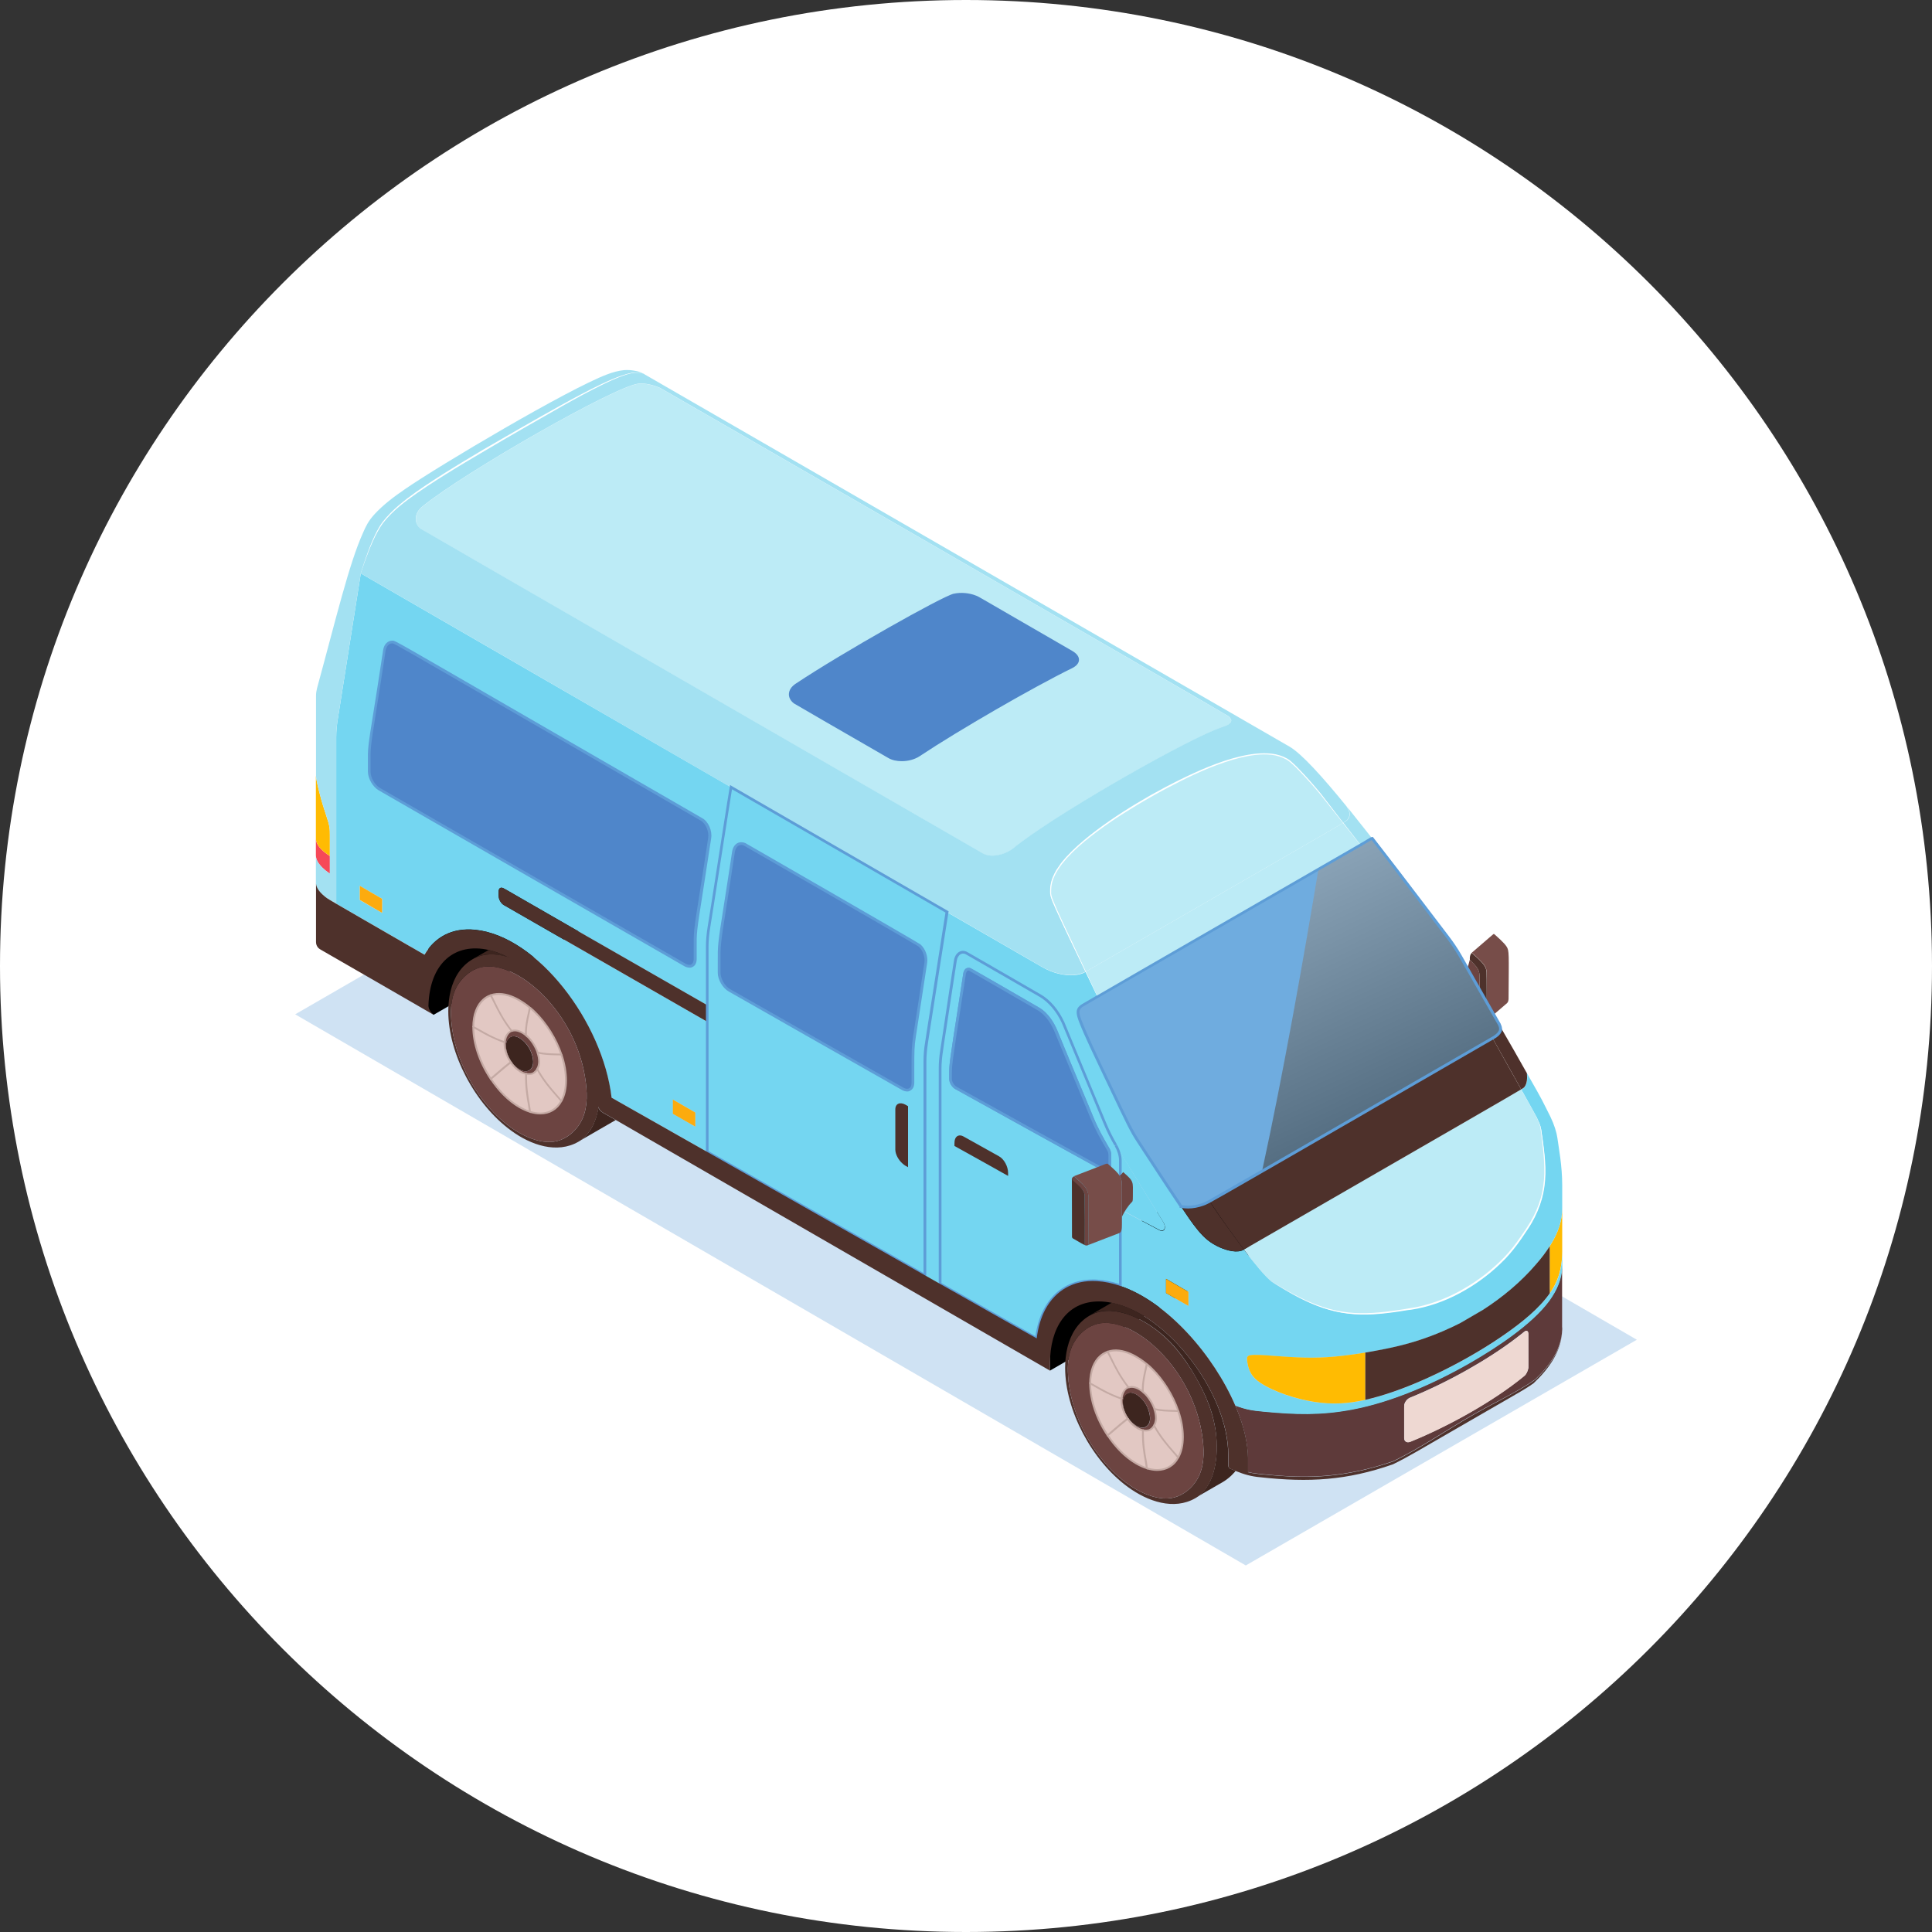<svg width="72" height="72" viewBox="0 0 72 72" fill="none" xmlns="http://www.w3.org/2000/svg">
<rect x="0" y="0" width="72" height="72" fill="#333333" stroke="none"/>
<path d="M0 36C0 16.118 16.118 0 36 0C55.882 0 72 16.118 72 36C72 55.882 55.882 72 36 72C16.118 72 0 55.882 0 36Z" fill="white"/>
<path opacity="0.3" d="M11 37.801L46.427 58.34L61 49.928L25.573 29.385L11 37.801Z" fill="#5D9DD7"/>
<path d="M46.525 46.808L39.132 51.077V47.464L46.525 43.195V46.808Z" fill="black"/>
<path d="M23.55 33.556L16.157 37.82L15.627 37.383L16.157 34.207L23.55 29.943V33.556Z" fill="black"/>
<path d="M55.686 34.812C55.806 34.919 56.058 35.137 56.146 35.277C56.248 35.439 56.23 35.519 56.22 37.225C56.216 37.281 56.206 37.346 56.164 37.383C55.9 37.611 55.635 37.839 55.369 38.067C55.374 38.062 55.383 38.053 55.388 38.039C55.402 38.006 55.407 37.964 55.407 37.932C55.416 37.783 55.411 36.276 55.402 36.211C55.393 36.128 55.374 36.062 55.328 35.988C55.235 35.844 54.993 35.63 54.849 35.505L55.648 34.816C55.658 34.807 55.676 34.802 55.686 34.812Z" fill="#774D49"/>
<path d="M55.109 36.188C55.151 36.309 55.141 36.355 55.141 37.518C55.141 37.769 55.141 37.89 55.123 37.936C55.072 37.774 54.793 37.662 54.793 37.662C54.77 37.653 54.718 37.639 54.644 37.643C54.607 37.643 54.569 37.648 54.523 37.662C54.528 37.662 54.537 37.657 54.537 37.648C54.556 37.615 54.556 37.523 54.556 37.434C54.556 36.904 54.607 36.918 54.193 36.555C54.458 36.569 54.649 36.309 54.774 35.77C55.011 35.997 55.076 36.09 55.109 36.188Z" fill="#6C4441"/>
<path d="M55.123 37.936C55.104 37.983 55.062 37.96 54.783 37.797C54.751 37.732 54.7 37.681 54.644 37.644C54.718 37.639 54.774 37.653 54.793 37.662C54.793 37.662 55.072 37.778 55.123 37.936Z" fill="#6C4441"/>
<path d="M54.783 37.797C55.062 37.96 55.104 37.983 55.123 37.937C55.142 37.891 55.142 37.774 55.142 37.519C55.142 36.356 55.151 36.309 55.109 36.189C55.076 36.091 55.011 35.998 54.779 35.775C54.779 35.775 54.751 35.617 54.844 35.51C54.988 35.635 55.234 35.849 55.323 35.993C55.369 36.063 55.388 36.133 55.397 36.217C55.407 36.282 55.411 37.793 55.402 37.937C55.402 37.969 55.393 38.011 55.383 38.044C55.379 38.053 55.374 38.062 55.365 38.072C55.365 38.072 55.365 38.072 55.36 38.077L55.355 38.081C55.304 38.118 55.225 38.086 55.169 38.058C55.09 38.021 55.035 37.983 54.802 37.849C54.788 37.839 54.793 37.821 54.783 37.797Z" fill="#4E312B"/>
<path d="M54.523 37.663C54.495 37.667 54.426 37.63 54.198 37.5C54.198 37.184 54.198 36.872 54.198 36.56C54.612 36.923 54.56 36.909 54.56 37.439C54.56 37.532 54.56 37.621 54.542 37.653C54.537 37.658 54.532 37.658 54.523 37.663Z" fill="#6C4441"/>
<path d="M58.219 49.478C58.219 49.501 58.219 49.52 58.219 49.543C58.192 50.282 57.755 50.891 57.215 51.403C56.504 51.914 55.648 52.268 54.579 52.905C53.7 53.43 52.914 53.965 51.933 54.448C51.24 54.69 50.524 54.867 49.766 54.96C48.757 55.081 47.948 55.03 46.948 54.927C46.795 54.913 46.665 54.895 46.511 54.858H46.507C46.507 54.346 46.516 54.23 46.479 53.928C46.418 53.444 46.265 52.914 46.032 52.375C46.469 52.533 46.665 52.561 47.088 52.598C48.264 52.709 49.199 52.742 50.371 52.523C51.886 52.244 53.453 51.542 54.797 50.77C55.736 50.231 57.08 49.352 57.727 48.473C58.029 48.059 58.201 47.641 58.215 47.181C58.215 47.939 58.215 48.701 58.215 49.464C58.219 49.473 58.219 49.473 58.219 49.478C58.219 49.473 58.219 49.473 58.219 49.478ZM56.955 50.994C56.964 50.942 56.959 51.054 56.959 49.719C56.959 49.659 56.941 49.594 56.88 49.594C56.825 49.594 56.825 49.622 56.48 49.882C55.471 50.65 53.988 51.5 52.556 52.082C52.449 52.123 52.365 52.23 52.337 52.328C52.324 52.375 52.328 52.258 52.328 53.597C52.328 53.714 52.421 53.783 52.556 53.728C53.942 53.165 55.639 52.235 56.801 51.277C56.885 51.217 56.936 51.091 56.955 50.994Z" fill="#5E3A3A"/>
<path d="M58.219 45.037C58.219 45.567 58.219 46.097 58.219 46.632C58.219 47.06 58.15 47.488 57.94 47.897C57.889 47.999 57.824 48.101 57.754 48.199V46.441C58.094 45.907 58.219 45.456 58.219 45.037Z" fill="#FFBB02"/>
<path d="M50.877 50.407C49.743 50.593 49.073 50.616 48.348 50.589C47.501 50.556 46.641 50.43 46.511 50.542C46.45 50.593 46.469 50.686 46.488 50.788C46.544 51.142 46.692 51.351 46.948 51.523C47.483 51.886 48.343 52.151 48.98 52.248C49.663 52.351 50.245 52.314 50.877 52.174C51.031 52.142 51.184 52.1 51.347 52.053C52.914 51.611 54.839 50.616 56.159 49.677C56.708 49.287 57.354 48.775 57.759 48.203C57.829 48.105 57.889 48.003 57.945 47.901C58.154 47.487 58.224 47.059 58.224 46.636C58.224 46.822 58.224 47.008 58.224 47.19V47.194C58.21 47.654 58.038 48.073 57.736 48.487C57.089 49.366 55.75 50.24 54.806 50.784C53.462 51.556 51.891 52.253 50.38 52.537C49.208 52.755 48.273 52.723 47.097 52.611C46.674 52.569 46.478 52.546 46.041 52.388C45.237 50.514 43.516 48.529 41.763 47.929C41.763 47.929 41.763 46.534 41.763 45.083H41.768C42.075 45.246 43.01 45.743 43.214 45.85C43.395 45.943 43.479 45.743 43.354 45.548C43.047 45.06 41.866 43.139 41.596 42.702C41.591 42.698 41.591 42.693 41.587 42.688C41.456 42.461 41.326 42.223 41.168 41.847C41.164 41.837 39.648 38.178 39.62 38.122C39.434 37.727 39.15 37.341 38.769 37.123C35.877 35.453 36.021 35.532 35.979 35.518C35.821 35.462 35.644 35.56 35.602 35.821C35.481 36.611 35.105 39.066 35.096 39.141C35.058 39.382 35.035 39.62 35.035 39.843C35.035 42.526 35.035 45.181 35.035 47.859C34.849 47.757 34.658 47.645 34.468 47.538C34.468 45.227 34.468 42.414 34.468 39.564C34.468 39.34 34.486 39.103 34.528 38.857C34.561 38.666 35.249 34.221 35.291 33.993C36.477 34.677 37.667 35.365 38.853 36.048C39.201 36.248 39.638 36.369 40.024 36.341C40.173 36.332 40.331 36.295 40.461 36.22C40.592 36.499 40.74 36.806 40.898 37.146C40.206 37.546 40.313 37.49 40.276 37.522C40.234 37.56 40.196 37.602 40.182 37.662C40.15 37.783 40.229 37.978 40.28 38.104C40.461 38.569 40.847 39.378 41.057 39.824C42.052 41.912 42.135 42.107 42.424 42.549C42.949 43.358 43.479 44.162 44.014 44.967C44.214 45.264 44.414 45.571 44.642 45.846C44.888 46.143 45.111 46.334 45.469 46.492C45.73 46.604 46.116 46.715 46.358 46.571C46.748 47.083 47.153 47.58 47.404 47.775C47.501 47.85 48.111 48.203 48.148 48.222C49.719 49.091 50.766 49.101 52.426 48.812C53.523 48.682 54.55 48.175 55.411 47.501C55.62 47.338 55.959 47.027 56.136 46.836C56.345 46.608 56.564 46.329 56.731 46.074C57.708 44.739 57.675 43.772 57.447 42.2C57.424 42.033 57.424 41.972 57.271 41.642C57.257 41.61 57.024 41.196 56.694 40.601C56.838 40.512 56.801 40.526 56.82 40.508C56.908 40.396 56.927 40.21 56.908 40.001C57.215 40.54 57.434 40.926 57.461 40.987C57.573 41.2 57.666 41.396 57.773 41.605C57.922 41.912 58.01 42.2 58.038 42.4C58.089 42.777 58.219 43.446 58.219 44.162V44.167C58.219 44.455 58.219 44.748 58.219 45.037C58.219 45.46 58.094 45.906 57.754 46.441C57.62 46.655 57.452 46.878 57.243 47.12C56.68 47.78 55.997 48.343 55.276 48.812L54.43 49.305C54.402 49.319 53.969 49.552 53.337 49.789C52.691 50.031 52.068 50.193 51.389 50.319C51.207 50.351 51.035 50.379 50.877 50.407ZM44.288 48.668V48.143L43.456 47.659V48.185L44.288 48.668Z" fill="#74D6F1"/>
<path d="M57.754 46.441V48.199C57.355 48.771 56.703 49.287 56.155 49.673C54.834 50.612 52.909 51.607 51.342 52.049C51.184 52.096 51.026 52.133 50.873 52.17V50.408C51.035 50.38 51.207 50.352 51.389 50.315C52.068 50.189 52.691 50.031 53.337 49.785C53.969 49.547 54.397 49.315 54.43 49.301L55.276 48.808C56.001 48.339 56.68 47.776 57.243 47.116C57.452 46.879 57.62 46.651 57.754 46.441Z" fill="#4E312B"/>
<path d="M57.443 42.191C57.671 43.758 57.703 44.73 56.727 46.065C56.559 46.32 56.341 46.599 56.132 46.827C55.955 47.018 55.616 47.33 55.406 47.492C54.551 48.166 53.519 48.669 52.421 48.803C50.761 49.092 49.719 49.083 48.143 48.213C48.106 48.194 47.497 47.841 47.399 47.767C47.148 47.576 46.744 47.078 46.353 46.562C54.49 41.866 56.285 40.838 56.685 40.592C57.02 41.187 57.248 41.601 57.262 41.633C57.42 41.968 57.42 42.029 57.443 42.191Z" fill="#BCEBF6"/>
<path d="M56.959 49.72C56.959 51.054 56.964 50.943 56.955 50.994C56.936 51.096 56.885 51.217 56.806 51.282C55.644 52.24 53.942 53.175 52.561 53.733C52.43 53.784 52.333 53.714 52.333 53.602C52.333 52.263 52.328 52.375 52.342 52.333C52.365 52.235 52.449 52.128 52.561 52.087C53.997 51.505 55.476 50.654 56.485 49.887C56.829 49.627 56.829 49.599 56.885 49.599C56.941 49.594 56.959 49.659 56.959 49.72Z" fill="#EED8D2"/>
<path d="M56.904 39.997C56.922 40.206 56.904 40.392 56.815 40.504C56.797 40.522 56.838 40.508 56.69 40.597C56.392 40.057 56.006 39.374 55.62 38.685C55.629 38.681 55.634 38.676 55.643 38.672C55.741 38.616 55.853 38.537 55.895 38.434C55.927 38.36 55.913 38.267 55.867 38.179C55.88 38.202 55.895 38.23 55.908 38.253C56.271 38.876 56.624 39.499 56.904 39.997Z" fill="#4E312B"/>
<path d="M55.62 38.685C56.006 39.374 56.392 40.062 56.69 40.597C56.285 40.843 54.495 41.871 46.358 46.567C45.963 46.046 45.586 45.511 45.419 45.27C45.34 45.158 45.223 44.981 45.079 44.768C45.586 44.484 47.492 43.377 55.62 38.685Z" fill="#4E312B"/>
<path d="M51.133 31.241C51.082 31.25 50.998 31.311 50.724 31.469C50.715 31.473 50.705 31.478 50.701 31.483C50.473 31.19 50.254 30.911 50.059 30.664C50.189 30.585 50.208 30.567 50.227 30.543C50.329 30.418 50.319 30.274 50.24 30.134C50.231 30.116 50.212 30.088 50.199 30.064C50.496 30.436 50.812 30.832 51.133 31.241Z" fill="#A3E1F2"/>
<path d="M50.877 50.407V52.169C50.245 52.309 49.664 52.351 48.98 52.244C48.343 52.146 47.483 51.881 46.948 51.519C46.693 51.342 46.544 51.137 46.488 50.784C46.474 50.682 46.451 50.589 46.511 50.537C46.641 50.426 47.506 50.551 48.348 50.584C49.073 50.617 49.743 50.593 50.877 50.407Z" fill="#FFBB02"/>
<path d="M50.696 31.487C44.302 35.174 41.852 36.588 40.898 37.137C40.74 36.797 40.592 36.49 40.461 36.211C47.892 31.919 49.617 30.934 50.059 30.664C50.254 30.915 50.468 31.194 50.696 31.487Z" fill="#BCEBF6"/>
<path d="M49.18 29.548C49.227 29.6 49.575 30.046 50.059 30.664C49.622 30.934 47.892 31.92 40.462 36.212C39.076 33.296 39.155 33.454 39.155 33.185C39.155 32.91 39.243 32.673 39.388 32.436C40.104 31.246 42.461 29.865 43.689 29.237C44.786 28.674 46.93 27.651 47.976 28.302C48.264 28.484 48.957 29.288 49.18 29.548Z" fill="#BCEBF6"/>
<path d="M46.358 46.566C46.111 46.711 45.725 46.599 45.47 46.487C45.111 46.329 44.888 46.139 44.642 45.841C44.419 45.567 44.214 45.26 44.014 44.962C44.288 45.013 44.577 44.976 44.837 44.883C44.893 44.864 44.879 44.878 45.079 44.772C45.223 44.985 45.344 45.162 45.418 45.274C45.59 45.511 45.962 46.045 46.358 46.566Z" fill="#4E312B"/>
<path d="M46.046 54.816C46.013 54.858 45.995 54.886 45.962 54.913C45.86 55.03 45.711 55.146 45.581 55.225C45.232 55.425 44.888 55.625 44.539 55.825C45.228 55.43 45.4 54.435 45.33 53.574C45.26 52.705 44.939 51.975 44.539 51.287C44.144 50.598 43.67 49.957 42.954 49.459C42.261 48.98 41.34 48.636 40.657 48.994C40.913 48.845 41.168 48.697 41.429 48.548C43.507 48.962 45.772 51.91 45.772 54.216C45.772 54.342 45.772 54.472 45.772 54.597C45.772 54.648 45.79 54.69 45.818 54.714L45.837 54.727C45.911 54.76 45.981 54.788 46.046 54.816Z" fill="#3D251F"/>
<path d="M15.687 19.713C15.436 19.527 15.422 19.142 15.733 18.886C17.3 17.607 22.945 14.38 23.801 14.301C24.061 14.278 24.368 14.357 24.605 14.464C24.684 14.501 45.679 26.609 45.776 26.693C45.804 26.716 45.832 26.744 45.855 26.776C45.879 26.814 45.883 26.832 45.883 26.869C45.879 26.902 45.869 26.925 45.841 26.953C45.753 27.046 45.641 27.051 45.246 27.218C43.693 27.869 39.206 30.445 37.769 31.612C37.481 31.849 36.951 31.998 36.63 31.812C16.054 19.932 15.687 19.723 15.687 19.713ZM39.95 24.875C40.266 24.721 40.266 24.461 39.95 24.28C36.239 22.136 36.472 22.266 36.379 22.229C36.128 22.127 35.812 22.094 35.547 22.155C35.142 22.243 31.483 24.294 29.66 25.507C29.372 25.698 29.344 25.991 29.59 26.181C29.641 26.223 29.348 26.047 33.115 28.223C33.435 28.404 33.947 28.367 34.254 28.158C35.667 27.223 38.443 25.609 39.95 24.875Z" fill="#BCEBF6"/>
<path d="M55.872 38.178C55.234 37.062 54.607 35.96 54.411 35.62C54.267 35.374 54.109 35.137 53.937 34.909C53.096 33.812 52.087 32.468 51.129 31.24C51.078 31.25 50.994 31.31 50.719 31.468C50.71 31.473 50.701 31.477 50.696 31.482C50.148 31.803 49.622 32.105 49.129 32.389C43.894 35.411 41.769 36.634 40.899 37.136C40.206 37.536 40.313 37.48 40.276 37.513C40.234 37.55 40.197 37.592 40.183 37.652C40.15 37.773 40.229 37.969 40.281 38.094C40.462 38.559 40.848 39.368 41.057 39.815C42.052 41.902 42.136 42.098 42.424 42.539C42.95 43.349 43.48 44.153 44.014 44.957C44.289 45.008 44.577 44.971 44.837 44.878C44.893 44.86 45.079 44.767 45.079 44.767L45.181 44.706C45.181 44.706 45.809 44.353 47.028 43.651C48.534 42.781 51.124 41.284 55.62 38.685C55.63 38.68 55.634 38.675 55.644 38.671C55.741 38.615 55.853 38.536 55.895 38.434C55.932 38.355 55.918 38.266 55.872 38.178Z" fill="#6FACDF"/>
<path opacity="0.6" d="M55.9 38.434C55.853 38.536 55.741 38.615 55.648 38.671C55.639 38.676 55.63 38.68 55.625 38.685C51.129 41.279 48.534 42.781 47.032 43.651C47.823 40.024 48.59 35.667 49.134 32.394C49.627 32.11 50.152 31.808 50.706 31.487C50.715 31.482 50.724 31.478 50.729 31.473C50.999 31.315 51.082 31.254 51.138 31.245C52.096 32.473 53.1 33.816 53.947 34.914C54.119 35.142 54.277 35.379 54.421 35.625C54.616 35.965 55.244 37.062 55.881 38.183C55.918 38.266 55.932 38.355 55.9 38.434Z" fill="url(#paint0_linear_932_10850)"/>
<path d="M44.275 45.037C44.186 45.037 44.098 45.028 44.01 45.014H43.959L43.963 44.976C43.405 44.149 42.856 43.302 42.382 42.577C42.117 42.172 42.02 41.968 41.271 40.392L41.011 39.847C40.834 39.475 40.415 38.601 40.229 38.122C40.178 37.988 40.099 37.788 40.132 37.648C40.15 37.569 40.201 37.513 40.243 37.481C40.267 37.453 40.271 37.448 40.876 37.099L40.89 37.095C41.248 36.89 41.806 36.565 42.698 36.049C44 35.295 46.009 34.142 49.106 32.352L50.678 31.445C50.687 31.441 50.691 31.436 50.701 31.431C50.798 31.375 50.873 31.334 50.929 31.296C51.04 31.227 51.087 31.199 51.133 31.194L51.161 31.189L51.18 31.213C51.761 31.957 52.356 32.738 52.933 33.496C53.3 33.979 53.658 34.449 53.988 34.881C54.16 35.105 54.323 35.346 54.467 35.597C54.663 35.937 55.29 37.039 55.927 38.155V38.16C55.983 38.271 55.992 38.373 55.955 38.457C55.913 38.55 55.82 38.639 55.681 38.718C55.672 38.722 55.662 38.727 55.657 38.731C52.328 40.657 50.041 41.977 48.469 42.884L47.065 43.693C45.865 44.386 45.228 44.748 45.219 44.748L45.116 44.809C45.093 44.818 44.926 44.907 44.865 44.925C44.661 45 44.465 45.037 44.275 45.037ZM44.051 44.916C44.303 44.953 44.563 44.925 44.823 44.832C44.865 44.818 45.009 44.748 45.056 44.721L45.154 44.66C45.163 44.656 45.8 44.297 46.999 43.605L48.404 42.795C49.975 41.889 52.263 40.564 55.597 38.643C55.606 38.639 55.611 38.634 55.62 38.629C55.741 38.559 55.82 38.485 55.853 38.415C55.885 38.346 55.858 38.262 55.83 38.206C55.193 37.09 54.565 35.988 54.37 35.653C54.225 35.407 54.067 35.17 53.9 34.947C53.57 34.514 53.212 34.049 52.844 33.561C52.277 32.817 51.691 32.04 51.115 31.306C51.087 31.32 51.04 31.348 50.975 31.385C50.919 31.417 50.845 31.464 50.752 31.515V31.538H50.715L49.157 32.436C46.06 34.221 44.051 35.379 42.749 36.132C41.847 36.653 41.285 36.978 40.927 37.183C40.471 37.448 40.341 37.523 40.327 37.536C40.322 37.541 40.318 37.546 40.313 37.55C40.267 37.588 40.243 37.625 40.234 37.662C40.206 37.769 40.28 37.96 40.327 38.076C40.513 38.555 40.927 39.424 41.103 39.796L41.364 40.34C42.112 41.917 42.21 42.117 42.471 42.517C42.945 43.242 43.493 44.088 44.051 44.916Z" fill="#5D9DD7"/>
<path d="M44.289 48.143V48.668L43.452 48.189V47.659L44.289 48.143Z" fill="#FCAB0E"/>
<path d="M43.349 45.535C43.475 45.73 43.391 45.93 43.21 45.837C43 45.73 42.071 45.237 41.764 45.07H41.759C41.759 44.433 41.759 43.791 41.759 43.243C41.759 43.071 41.699 42.866 41.596 42.685C41.861 43.126 43.042 45.047 43.349 45.535Z" fill="#74D6F1"/>
<path d="M41.754 47.92C41.461 47.818 41.168 47.758 40.875 47.744C39.997 47.697 39.327 48.097 38.95 48.799C38.783 49.106 38.676 49.474 38.63 49.878C38.355 49.725 36.928 48.92 35.035 47.851C35.035 45.168 35.035 42.513 35.035 39.834C35.035 39.611 35.054 39.374 35.096 39.132C35.11 39.058 35.481 36.603 35.602 35.812C35.644 35.552 35.821 35.45 35.979 35.51C36.016 35.524 35.872 35.44 38.769 37.114C39.146 37.333 39.434 37.719 39.62 38.114C39.643 38.17 41.164 41.825 41.168 41.839C41.326 42.215 41.457 42.452 41.587 42.68C41.592 42.685 41.592 42.689 41.596 42.694C41.703 42.875 41.759 43.08 41.759 43.252C41.759 43.796 41.759 44.442 41.759 45.08C41.754 46.526 41.754 47.92 41.754 47.92ZM41.359 43.494C41.359 43.34 41.359 43.187 41.359 43.033C41.359 42.973 41.34 42.903 41.303 42.838C41.094 42.48 40.903 42.169 40.694 41.657C40.596 41.415 39.694 39.253 39.35 38.416C39.215 38.095 38.997 37.775 38.695 37.598C36.044 36.068 36.165 36.133 36.133 36.129C36.1 36.119 36.067 36.124 36.035 36.142C35.993 36.166 35.961 36.231 35.956 36.282C35.389 39.969 35.43 39.607 35.43 40.216C35.43 40.346 35.523 40.485 35.626 40.541C35.961 40.727 40.885 43.457 41.173 43.61C41.266 43.661 41.359 43.605 41.359 43.494Z" fill="#74D6F1"/>
<path d="M38.676 49.929L38.606 49.924C38.318 49.766 36.844 48.929 35.012 47.897L34.984 47.883V39.829C34.984 39.602 35.002 39.364 35.044 39.118C35.049 39.09 35.105 38.732 35.175 38.253C35.295 37.444 35.472 36.291 35.551 35.798C35.574 35.649 35.639 35.538 35.737 35.477C35.816 35.431 35.905 35.421 35.993 35.454C36.021 35.463 36.021 35.463 36.965 36.007L38.792 37.063C39.136 37.263 39.448 37.625 39.662 38.086C39.676 38.118 41.196 41.778 41.21 41.815C41.359 42.173 41.484 42.405 41.624 42.652L41.587 42.694L41.629 42.666C41.736 42.852 41.801 43.066 41.801 43.247V47.995L41.731 47.971C41.438 47.869 41.15 47.809 40.866 47.795C40.819 47.795 40.773 47.79 40.731 47.79C39.964 47.79 39.35 48.153 38.992 48.822C38.829 49.124 38.722 49.483 38.676 49.882V49.929ZM35.086 47.818C36.793 48.785 38.188 49.571 38.587 49.794C38.643 49.408 38.75 49.064 38.908 48.771C39.285 48.064 39.931 47.683 40.736 47.683C40.782 47.683 40.829 47.683 40.88 47.688C41.145 47.702 41.424 47.757 41.703 47.846V43.242C41.703 43.08 41.642 42.88 41.545 42.712L41.582 42.67L41.535 42.694C41.396 42.447 41.266 42.215 41.117 41.847C41.108 41.819 39.601 38.193 39.573 38.127C39.369 37.686 39.071 37.342 38.746 37.151L36.918 36.096C36.072 35.607 35.984 35.556 35.97 35.551C35.905 35.528 35.844 35.533 35.793 35.565C35.723 35.607 35.672 35.696 35.654 35.816C35.574 36.314 35.402 37.463 35.277 38.272C35.202 38.751 35.147 39.109 35.147 39.136C35.109 39.374 35.086 39.611 35.086 39.829V47.818ZM41.243 43.679C41.21 43.679 41.173 43.67 41.14 43.652C40.847 43.493 35.923 40.769 35.593 40.583C35.472 40.513 35.374 40.35 35.374 40.211V40.09C35.37 39.681 35.37 39.681 35.733 37.351L35.9 36.268C35.909 36.207 35.946 36.123 36.007 36.091C36.049 36.068 36.095 36.063 36.142 36.072C36.17 36.077 36.17 36.077 37.197 36.667L38.718 37.546C39.094 37.765 39.304 38.169 39.397 38.388C39.624 38.941 40.094 40.076 40.42 40.848C40.587 41.243 40.712 41.55 40.745 41.629C40.931 42.08 41.103 42.373 41.28 42.684L41.35 42.805C41.391 42.875 41.41 42.954 41.41 43.029V43.489C41.41 43.559 41.377 43.619 41.326 43.652C41.303 43.67 41.27 43.679 41.243 43.679ZM36.095 36.17C36.081 36.17 36.067 36.175 36.053 36.179C36.03 36.193 36.007 36.24 35.998 36.282L35.83 37.365C35.472 39.685 35.472 39.685 35.472 40.09V40.211C35.472 40.322 35.56 40.448 35.639 40.494C35.97 40.68 40.894 43.405 41.187 43.563C41.219 43.582 41.252 43.582 41.275 43.568C41.298 43.554 41.308 43.526 41.308 43.493V43.033C41.308 42.982 41.289 42.917 41.257 42.866L41.187 42.745C41.005 42.433 40.833 42.136 40.643 41.68C40.61 41.596 40.485 41.294 40.317 40.899C39.996 40.127 39.527 38.992 39.294 38.439C39.206 38.23 39.011 37.849 38.662 37.644L37.141 36.765C36.314 36.286 36.142 36.188 36.123 36.179C36.114 36.17 36.105 36.17 36.095 36.17Z" fill="#5D9DD7"/>
<path d="M41.359 43.032C41.359 43.186 41.359 43.339 41.359 43.493C41.359 43.609 41.267 43.66 41.164 43.604C40.876 43.451 35.952 40.721 35.617 40.535C35.515 40.48 35.422 40.336 35.422 40.21C35.422 39.596 35.38 39.959 35.947 36.276C35.956 36.23 35.984 36.16 36.026 36.137C36.059 36.118 36.091 36.114 36.124 36.123C36.161 36.132 36.035 36.062 38.686 37.592C38.988 37.769 39.207 38.09 39.341 38.41C39.69 39.252 40.588 41.41 40.685 41.651C40.895 42.163 41.09 42.474 41.294 42.833C41.341 42.898 41.359 42.972 41.359 43.032Z" fill="#4F86CA"/>
<path d="M41.243 43.679C41.211 43.679 41.173 43.67 41.141 43.651C40.848 43.493 35.924 40.768 35.593 40.582C35.473 40.513 35.375 40.35 35.375 40.21V40.089C35.37 39.68 35.37 39.68 35.733 37.351L35.9 36.267C35.91 36.207 35.947 36.123 36.007 36.09C36.049 36.067 36.096 36.063 36.142 36.072C36.17 36.077 36.17 36.077 37.198 36.667L38.718 37.546C39.095 37.764 39.304 38.169 39.397 38.388C39.625 38.941 40.094 40.075 40.42 40.847C40.587 41.242 40.713 41.549 40.745 41.629C40.931 42.08 41.104 42.372 41.28 42.684L41.35 42.805C41.392 42.875 41.41 42.954 41.41 43.028V43.488C41.41 43.558 41.378 43.619 41.327 43.651C41.303 43.67 41.271 43.679 41.243 43.679ZM36.096 36.169C36.082 36.169 36.068 36.174 36.054 36.179C36.031 36.193 36.007 36.239 35.998 36.281L35.831 37.364C35.473 39.685 35.473 39.685 35.473 40.089V40.21C35.473 40.322 35.561 40.447 35.64 40.494C35.97 40.68 40.894 43.405 41.187 43.563C41.22 43.581 41.252 43.581 41.276 43.568C41.299 43.553 41.308 43.526 41.308 43.493V43.033C41.308 42.982 41.29 42.916 41.257 42.865L41.187 42.744C41.006 42.433 40.834 42.135 40.643 41.68C40.611 41.596 40.485 41.294 40.318 40.898C39.997 40.127 39.527 38.992 39.295 38.439C39.206 38.229 39.011 37.848 38.662 37.644L37.142 36.765C36.314 36.286 36.142 36.188 36.123 36.179C36.114 36.169 36.105 36.169 36.096 36.169Z" fill="#5D9DD7"/>
<path d="M39.95 24.28C40.266 24.461 40.266 24.721 39.95 24.875C38.448 25.609 35.668 27.223 34.259 28.162C33.947 28.367 33.436 28.409 33.12 28.227C29.349 26.051 29.646 26.223 29.595 26.186C29.349 25.995 29.381 25.702 29.665 25.512C31.487 24.298 35.142 22.248 35.551 22.159C35.816 22.099 36.133 22.131 36.384 22.234C36.468 22.266 36.24 22.136 39.95 24.28Z" fill="#4F86CA"/>
<path d="M33.608 28.367C33.422 28.367 33.24 28.33 33.101 28.246C31.99 27.605 31.232 27.168 30.716 26.87C29.6 26.224 29.6 26.224 29.581 26.21L29.576 26.205C29.46 26.112 29.395 25.991 29.4 25.866C29.404 25.721 29.493 25.587 29.646 25.484C31.413 24.308 35.124 22.22 35.538 22.127C35.807 22.067 36.128 22.095 36.384 22.201L36.398 22.206C36.449 22.225 36.449 22.225 37.844 23.034C38.346 23.322 39.029 23.717 39.959 24.257C40.127 24.354 40.215 24.471 40.211 24.596C40.206 24.712 40.118 24.819 39.959 24.898C38.499 25.614 35.733 27.209 34.273 28.181C34.091 28.302 33.845 28.367 33.608 28.367ZM35.83 22.15C35.733 22.15 35.64 22.16 35.551 22.178C35.175 22.262 31.557 24.275 29.674 25.526C29.535 25.619 29.455 25.74 29.451 25.866C29.446 25.973 29.502 26.079 29.604 26.159C29.609 26.163 29.609 26.163 29.613 26.168C29.628 26.182 29.669 26.205 30.739 26.823C31.255 27.121 32.013 27.558 33.124 28.2C33.426 28.372 33.924 28.344 34.24 28.135C35.705 27.163 38.471 25.563 39.932 24.847C40.071 24.777 40.15 24.689 40.155 24.591C40.159 24.489 40.08 24.387 39.932 24.299C39.002 23.759 38.318 23.369 37.816 23.076C36.435 22.276 36.421 22.271 36.374 22.253L36.361 22.248C36.207 22.183 36.016 22.15 35.83 22.15Z" fill="#4F86CA"/>
<path d="M34.268 35.235C34.436 35.379 34.538 35.648 34.501 35.881C34.417 36.416 34.11 38.452 34.082 38.615C34.008 39.075 34.022 39.233 34.022 40.349C34.022 40.6 33.845 40.689 33.636 40.573C33.004 40.215 27.345 36.997 27.182 36.904C26.977 36.788 26.801 36.495 26.801 36.248C26.801 34.877 26.74 35.662 27.335 31.747C27.377 31.477 27.572 31.384 27.754 31.468C27.768 31.473 34.199 35.174 34.268 35.235Z" fill="#4F86CA"/>
<path d="M27.242 29.334C27.2 29.562 26.433 34.472 26.419 34.542C26.377 34.798 26.354 35.044 26.354 35.282C26.354 36.012 26.354 36.737 26.354 37.458C18.523 32.98 18.807 33.11 18.719 33.087C18.654 33.068 18.584 33.105 18.584 33.217C18.584 33.394 18.565 33.496 18.682 33.645C18.705 33.677 18.737 33.705 18.775 33.728C19.756 34.296 25.703 37.704 26.354 38.076C26.354 39.825 26.354 41.489 26.354 42.926C24.41 41.824 22.969 41.005 22.787 40.903C22.462 38.09 20.03 34.886 17.71 34.649C16.836 34.561 16.198 34.933 15.817 35.575H15.813C13.836 34.435 12.953 33.924 12.53 33.677C12.53 31.613 12.53 29.544 12.53 27.479C12.53 27.237 12.553 26.986 12.6 26.726C12.623 26.6 13.404 21.611 13.446 21.369C18.04 24.029 22.643 26.679 27.242 29.334ZM26.451 31.236C26.493 30.966 26.349 30.65 26.145 30.534C14.088 23.578 14.743 23.931 14.622 23.927C14.45 23.922 14.348 24.066 14.325 24.238C13.702 28.33 13.757 27.535 13.757 28.758C13.757 29.004 13.934 29.297 14.139 29.418C15.115 29.985 24.531 35.398 25.526 35.965C25.731 36.081 25.907 35.998 25.907 35.746C25.907 34.393 25.847 35.203 26.451 31.236ZM25.912 41.987V41.461L25.08 40.978V41.503L25.912 41.987ZM14.241 34.021V33.496L13.409 33.017V33.542L14.241 34.021Z" fill="#74D6F1"/>
<path d="M26.145 30.534C26.349 30.65 26.493 30.966 26.452 31.236C25.847 35.202 25.912 34.393 25.912 35.742C25.912 35.993 25.735 36.081 25.531 35.96C24.531 35.388 15.12 29.976 14.139 29.413C13.934 29.297 13.757 29.004 13.757 28.753C13.757 27.53 13.697 28.325 14.325 24.233C14.353 24.061 14.455 23.917 14.622 23.922C14.743 23.931 14.088 23.578 26.145 30.534Z" fill="#4F86CA"/>
<path d="M25.698 36.062C25.638 36.062 25.568 36.044 25.503 36.007C24.541 35.453 15.176 30.069 14.116 29.455C13.892 29.325 13.711 29.013 13.711 28.753C13.711 28.646 13.711 28.553 13.711 28.469C13.706 27.865 13.706 27.865 13.92 26.53C14.004 26.009 14.12 25.279 14.278 24.229C14.311 24.005 14.455 23.87 14.632 23.875C14.636 23.875 14.641 23.875 14.646 23.875C14.725 23.875 14.98 24.024 18.886 26.284C20.556 27.246 22.895 28.599 26.173 30.492C26.401 30.617 26.549 30.957 26.503 31.245C26.363 32.147 26.261 32.803 26.187 33.291C25.959 34.737 25.959 34.737 25.963 35.393C25.963 35.49 25.963 35.602 25.963 35.737C25.963 35.872 25.917 35.974 25.829 36.025C25.787 36.053 25.745 36.062 25.698 36.062ZM14.613 23.977C14.469 23.977 14.395 24.122 14.371 24.242C14.213 25.293 14.097 26.023 14.013 26.544C13.804 27.874 13.804 27.874 13.809 28.469C13.809 28.553 13.809 28.646 13.809 28.753C13.809 28.981 13.967 29.255 14.162 29.367C15.222 29.98 24.587 35.365 25.55 35.914C25.633 35.96 25.717 35.974 25.768 35.937C25.824 35.904 25.852 35.835 25.852 35.737C25.852 35.602 25.852 35.49 25.852 35.393C25.847 34.723 25.847 34.723 26.075 33.273C26.154 32.784 26.256 32.129 26.391 31.227C26.428 30.98 26.298 30.687 26.112 30.58C22.834 28.688 20.495 27.335 18.826 26.372C15.25 24.303 14.697 23.987 14.641 23.977C14.636 23.977 14.627 23.987 14.618 23.977C14.618 23.977 14.618 23.977 14.613 23.977Z" fill="#5D9DD7"/>
<path d="M26.354 37.458C26.354 37.667 26.354 37.871 26.354 38.076C25.703 37.704 19.756 34.291 18.775 33.728C18.738 33.71 18.705 33.677 18.682 33.645C18.566 33.496 18.584 33.398 18.584 33.217C18.584 33.105 18.654 33.068 18.719 33.087C18.812 33.11 18.524 32.98 26.354 37.458Z" fill="#4E312B"/>
<path d="M25.912 41.461V41.987L25.075 41.508V40.977L25.912 41.461Z" fill="#FCAB0E"/>
<path d="M24.024 13.952C32.041 18.579 40.052 23.206 48.069 27.832C48.51 28.093 49.292 28.953 50.189 30.06C50.189 30.06 50.189 30.06 50.189 30.064C50.203 30.087 50.217 30.115 50.231 30.134C50.31 30.273 50.319 30.418 50.217 30.543C50.198 30.566 50.184 30.58 50.05 30.664C49.566 30.041 49.217 29.599 49.171 29.548C48.952 29.288 48.259 28.483 47.966 28.302C46.925 27.651 44.777 28.674 43.679 29.237C42.452 29.864 40.094 31.25 39.378 32.436C39.234 32.673 39.146 32.91 39.146 33.184C39.146 33.459 39.067 33.3 40.452 36.211C40.322 36.286 40.164 36.318 40.015 36.332C39.629 36.36 39.192 36.239 38.843 36.039C37.658 35.356 36.467 34.668 35.282 33.984C32.599 32.436 29.916 30.887 27.228 29.334C22.643 26.679 18.04 24.029 13.446 21.369V21.364C13.725 20.495 14.008 19.802 14.297 19.444C14.58 19.09 14.897 18.821 15.259 18.551C15.78 18.165 16.459 17.737 17.012 17.398C18.547 16.459 20.932 15.12 21.169 14.989C21.741 14.678 22.997 13.985 23.578 13.897C23.717 13.878 23.875 13.878 24.006 13.938C24.01 13.943 24.02 13.948 24.024 13.952ZM45.883 26.865C45.888 26.833 45.879 26.809 45.855 26.772C45.837 26.74 45.804 26.712 45.776 26.688C45.679 26.609 24.684 14.496 24.605 14.459C24.368 14.352 24.061 14.273 23.801 14.296C22.945 14.376 17.3 17.603 15.733 18.881C15.417 19.137 15.431 19.523 15.687 19.709C15.687 19.714 16.054 19.923 36.63 31.803C36.951 31.989 37.481 31.84 37.769 31.603C39.201 30.436 43.693 27.86 45.246 27.209C45.642 27.047 45.753 27.042 45.841 26.944C45.865 26.926 45.879 26.898 45.883 26.865Z" fill="#A3E1F2"/>
<path d="M22.946 41.741C22.485 42.006 22.025 42.271 21.569 42.536C21.988 42.285 22.211 41.806 22.299 41.28C22.323 41.336 22.374 41.415 22.476 41.471C22.634 41.559 22.788 41.648 22.946 41.741Z" fill="#3D251F"/>
<path d="M18.937 35.672C18.496 35.537 18.045 35.519 17.668 35.714C17.849 35.612 18.031 35.505 18.212 35.402C18.44 35.453 18.686 35.547 18.937 35.672Z" fill="#3D251F"/>
<path d="M14.241 33.496V34.022L13.409 33.538V33.013L14.241 33.496Z" fill="#FCAB0E"/>
<path d="M12.293 32.52C12.293 32.534 12.297 32.543 12.288 32.548C12.279 32.553 12.265 32.538 12.251 32.529C12.102 32.432 11.916 32.26 11.832 32.101C11.791 32.027 11.777 31.953 11.772 31.883C11.772 31.669 11.772 31.455 11.772 31.241C11.772 31.469 11.958 31.688 12.293 31.901C12.293 32.074 12.293 32.278 12.293 32.52Z" fill="#F64958"/>
<path d="M11.791 29.042C11.809 29.158 11.865 29.386 11.893 29.497C12.093 30.297 12.251 30.572 12.284 30.878C12.297 30.99 12.293 31.064 12.293 31.901C11.958 31.688 11.772 31.469 11.772 31.241C11.772 31.241 11.772 31.241 11.772 31.237C11.772 30.46 11.772 29.679 11.772 28.902C11.777 28.949 11.781 29 11.791 29.042Z" fill="#FFBB02"/>
<path d="M13.446 21.364C13.446 21.369 13.446 21.369 13.446 21.369C13.404 21.611 12.623 26.6 12.6 26.726C12.553 26.986 12.53 27.237 12.53 27.479C12.53 29.544 12.53 31.613 12.53 33.677C12.139 33.45 12.153 33.445 12.065 33.375C11.879 33.217 11.786 33.068 11.772 32.924C11.772 32.58 11.772 32.231 11.772 31.883C11.772 31.952 11.791 32.027 11.832 32.101C11.916 32.259 12.102 32.426 12.251 32.529C12.265 32.538 12.279 32.552 12.288 32.547C12.293 32.543 12.293 32.529 12.293 32.52C12.293 32.278 12.293 32.073 12.293 31.901C12.293 31.064 12.293 30.985 12.284 30.878C12.251 30.571 12.093 30.297 11.893 29.497C11.865 29.381 11.809 29.158 11.791 29.041C11.786 29 11.777 28.948 11.777 28.907C11.777 27.916 11.777 26.93 11.777 25.94V25.935C11.777 25.838 11.791 25.745 11.814 25.652C12.525 23.052 13.004 21.016 13.53 19.853C13.627 19.63 13.716 19.43 13.948 19.174C14.278 18.812 14.683 18.509 15.097 18.226C16.361 17.352 21.183 14.492 22.625 13.953C22.834 13.874 23.029 13.818 23.253 13.794C23.378 13.785 23.508 13.79 23.638 13.813C23.671 13.818 23.703 13.827 23.731 13.832C23.736 13.832 23.745 13.836 23.755 13.836C23.829 13.855 23.899 13.883 23.969 13.92C23.978 13.925 23.992 13.934 24.001 13.939C23.876 13.878 23.718 13.874 23.573 13.897C22.997 13.98 21.741 14.673 21.169 14.985C20.928 15.115 18.542 16.454 17.012 17.393C16.459 17.733 15.78 18.161 15.259 18.547C14.897 18.816 14.581 19.086 14.297 19.439C14.009 19.802 13.73 20.495 13.446 21.364Z" fill="#A3E1F2"/>
<path d="M24.006 13.938C23.876 13.878 23.732 13.878 23.597 13.897C23.457 13.92 23.327 13.962 23.192 14.008C22.932 14.106 22.676 14.222 22.425 14.348C21.923 14.594 21.434 14.864 20.946 15.138C19.974 15.691 19.003 16.245 18.04 16.817C17.556 17.101 17.078 17.384 16.603 17.682C16.129 17.979 15.659 18.282 15.213 18.612C14.99 18.779 14.771 18.956 14.576 19.151C14.478 19.249 14.385 19.351 14.297 19.463C14.213 19.57 14.139 19.69 14.074 19.811C13.939 20.053 13.827 20.314 13.725 20.574C13.623 20.834 13.53 21.099 13.441 21.364C13.525 21.099 13.614 20.834 13.711 20.569C13.809 20.309 13.916 20.049 14.046 19.797C14.111 19.672 14.185 19.551 14.269 19.439C14.357 19.328 14.45 19.221 14.548 19.123C14.743 18.923 14.962 18.742 15.185 18.57C15.632 18.23 16.101 17.928 16.575 17.626C17.05 17.328 17.529 17.04 18.008 16.756C18.975 16.194 19.942 15.636 20.923 15.092C21.411 14.822 21.904 14.557 22.411 14.315C22.667 14.194 22.922 14.083 23.188 13.99C23.322 13.948 23.457 13.906 23.592 13.887C23.732 13.873 23.876 13.878 24.006 13.938Z" fill="white"/>
<path d="M50.696 31.487L49.199 29.599C48.943 29.293 48.673 28.99 48.394 28.702C48.325 28.632 48.255 28.558 48.18 28.493C48.106 28.428 48.032 28.358 47.948 28.311C47.776 28.214 47.585 28.153 47.385 28.13C46.99 28.084 46.59 28.149 46.2 28.242C45.813 28.339 45.432 28.474 45.06 28.623C44.688 28.776 44.326 28.944 43.968 29.125C43.609 29.307 43.256 29.493 42.907 29.692C42.559 29.888 42.215 30.097 41.875 30.311C41.536 30.525 41.206 30.753 40.885 30.99C40.564 31.232 40.252 31.483 39.969 31.762L39.759 31.98C39.694 32.055 39.634 32.134 39.569 32.208C39.508 32.287 39.457 32.371 39.401 32.455C39.35 32.538 39.304 32.627 39.267 32.72C39.229 32.813 39.201 32.906 39.188 33.003C39.173 33.101 39.173 33.203 39.173 33.301C39.183 33.398 39.22 33.491 39.257 33.584C39.294 33.677 39.336 33.77 39.373 33.859C39.536 34.226 39.708 34.589 39.88 34.952L40.899 37.137L39.852 34.965C39.68 34.603 39.508 34.24 39.341 33.873C39.299 33.78 39.262 33.687 39.22 33.594C39.183 33.501 39.146 33.403 39.136 33.301C39.132 33.25 39.136 33.199 39.136 33.147C39.136 33.096 39.141 33.045 39.15 32.994C39.164 32.892 39.192 32.794 39.229 32.701C39.267 32.608 39.313 32.515 39.364 32.427C39.42 32.343 39.476 32.259 39.536 32.175C39.601 32.096 39.662 32.017 39.731 31.943L39.941 31.724C40.229 31.441 40.541 31.185 40.861 30.943C41.182 30.701 41.512 30.474 41.852 30.255C42.191 30.037 42.535 29.832 42.884 29.632C43.233 29.437 43.591 29.246 43.949 29.069C44.307 28.893 44.674 28.721 45.046 28.572C45.418 28.423 45.8 28.288 46.195 28.195C46.585 28.102 46.99 28.042 47.399 28.088C47.599 28.111 47.799 28.172 47.976 28.274C48.064 28.325 48.139 28.395 48.213 28.465C48.287 28.535 48.357 28.604 48.427 28.679C48.706 28.967 48.971 29.269 49.227 29.581L50.696 31.487Z" fill="white"/>
<path d="M57.271 41.638C57.336 41.782 57.406 41.926 57.434 42.084C57.457 42.242 57.48 42.396 57.503 42.554C57.545 42.865 57.582 43.181 57.592 43.502C57.601 43.819 57.582 44.139 57.517 44.451C57.452 44.762 57.345 45.065 57.201 45.353L57.09 45.562C57.052 45.632 57.006 45.697 56.964 45.767C56.88 45.902 56.783 46.027 56.699 46.162C56.517 46.427 56.322 46.673 56.104 46.906C55.88 47.134 55.648 47.348 55.397 47.543C55.146 47.738 54.881 47.92 54.606 48.078C54.058 48.399 53.458 48.64 52.835 48.766C52.756 48.78 52.677 48.794 52.598 48.808C52.519 48.817 52.44 48.826 52.361 48.84L52.128 48.877L51.891 48.91C51.575 48.952 51.258 48.984 50.942 48.989C50.626 48.994 50.305 48.975 49.994 48.919C49.682 48.864 49.375 48.775 49.078 48.659C48.483 48.426 47.938 48.101 47.404 47.762C47.943 48.092 48.496 48.413 49.087 48.631C49.385 48.743 49.687 48.831 49.998 48.877C50.31 48.929 50.626 48.947 50.942 48.938C51.258 48.929 51.57 48.896 51.886 48.854L52.119 48.822L52.351 48.785C52.43 48.771 52.509 48.761 52.584 48.747C52.663 48.738 52.737 48.719 52.816 48.706C53.435 48.575 54.025 48.338 54.569 48.017C54.844 47.859 55.104 47.682 55.355 47.487C55.602 47.292 55.839 47.078 56.057 46.855C56.276 46.627 56.471 46.381 56.648 46.12C56.736 45.985 56.834 45.864 56.913 45.73C56.955 45.664 56.996 45.599 57.038 45.53L57.15 45.325C57.294 45.046 57.406 44.748 57.471 44.442C57.536 44.135 57.559 43.819 57.55 43.502C57.545 43.186 57.513 42.87 57.475 42.558C57.457 42.4 57.434 42.242 57.415 42.089C57.401 41.926 57.331 41.782 57.271 41.638Z" fill="white"/>
<path d="M43.014 53.128C43.051 53.063 43.079 52.98 43.084 52.863C43.084 52.752 43.061 52.631 43.023 52.515C43.368 52.603 43.754 52.575 43.912 52.594C44.019 52.914 44.084 53.245 44.084 53.556C44.084 53.863 44.023 54.119 43.912 54.319C43.754 54.096 43.354 53.747 43.014 53.128Z" fill="#E2C8C3"/>
<path d="M43.912 52.589C43.749 52.57 43.363 52.598 43.024 52.51C42.94 52.263 42.782 52.026 42.596 51.873C42.577 51.426 42.721 51.022 42.74 50.836C42.805 50.887 42.866 50.943 42.921 50.999C43.344 51.413 43.707 51.989 43.912 52.589Z" fill="#E2C8C3"/>
<path d="M39.797 51.115C39.848 53.072 41.243 55.063 42.661 55.663C43.01 55.811 43.405 55.9 43.758 55.807C44.116 55.714 44.437 55.444 44.623 55.118C44.874 54.681 44.884 54.156 44.823 53.649C44.512 51.003 42.201 48.999 40.889 49.339C40.536 49.432 40.211 49.701 40.025 50.027C39.839 50.352 39.787 50.734 39.797 51.115ZM42.033 55.416C40.689 54.435 39.694 52.552 39.694 50.971C39.694 50.715 39.722 50.455 39.783 50.208C39.904 49.72 40.164 49.283 40.61 49.027C40.629 49.018 40.652 49.004 40.671 48.995C41.378 48.637 42.303 48.995 42.996 49.492C43.698 49.999 44.167 50.641 44.563 51.324C44.953 52.008 45.265 52.738 45.335 53.603C45.4 54.453 45.228 55.439 44.544 55.835C43.749 56.29 42.777 55.96 42.033 55.416Z" fill="#4E312B"/>
<path d="M43.912 54.318C43.688 54.723 43.265 54.886 42.74 54.723C42.721 54.458 42.582 54.03 42.596 53.305C42.675 53.323 42.754 53.323 42.828 53.3C42.828 53.3 42.94 53.267 43.014 53.128C43.354 53.746 43.754 54.095 43.912 54.318Z" fill="#E2C8C3"/>
<path d="M42.066 51.905C42.136 51.886 42.215 51.905 42.284 51.933C42.48 52.017 42.652 52.221 42.745 52.412C42.833 52.593 42.912 52.891 42.81 53.063C42.773 53.128 42.708 53.179 42.638 53.198C42.354 53.272 41.857 52.807 41.843 52.258C41.838 52.184 41.852 52.105 41.889 52.04C41.931 51.979 41.996 51.923 42.066 51.905Z" fill="#3D251F"/>
<path d="M42.024 52.868C42.122 53.012 42.247 53.138 42.382 53.217C42.447 53.254 42.517 53.287 42.591 53.301C42.577 54.026 42.717 54.454 42.735 54.719C42.605 54.677 42.47 54.617 42.326 54.533C41.926 54.296 41.564 53.924 41.275 53.491C41.513 53.301 41.689 53.138 42.024 52.868Z" fill="#E2C8C3"/>
<path d="M42.387 53.217C42.247 53.138 42.126 53.012 42.029 52.868C41.889 52.663 41.801 52.417 41.801 52.189C41.801 52.166 41.801 52.143 41.805 52.124C41.819 51.966 41.875 51.85 41.954 51.775V51.771C41.987 51.738 42.024 51.715 42.066 51.701C42.145 51.673 42.238 51.678 42.34 51.71C42.428 51.743 42.517 51.794 42.601 51.868C42.787 52.022 42.945 52.259 43.028 52.505C43.066 52.622 43.089 52.742 43.089 52.854C43.084 52.97 43.056 53.059 43.019 53.119C42.945 53.254 42.833 53.291 42.833 53.291C42.759 53.314 42.68 53.31 42.601 53.296C42.522 53.286 42.447 53.254 42.387 53.217ZM41.847 52.264C41.861 52.808 42.354 53.277 42.642 53.203C42.712 53.184 42.777 53.128 42.815 53.068C42.912 52.896 42.838 52.598 42.749 52.417C42.656 52.226 42.484 52.022 42.289 51.938C42.219 51.91 42.14 51.892 42.071 51.91C42.001 51.929 41.936 51.985 41.898 52.05C41.857 52.11 41.847 52.184 41.847 52.264Z" fill="#6C4441"/>
<path d="M41.28 50.376C41.763 50.208 42.321 50.483 42.74 50.836C42.721 51.022 42.577 51.426 42.596 51.873C42.512 51.803 42.424 51.747 42.335 51.715C42.233 51.678 42.14 51.678 42.061 51.705C41.605 51.12 41.424 50.608 41.28 50.376Z" fill="#E2C8C3"/>
<path d="M41.801 52.123C41.168 51.905 40.843 51.649 40.629 51.556C40.629 51.444 40.638 51.333 40.657 51.226C40.717 50.873 40.885 50.547 41.215 50.403C41.238 50.394 41.261 50.384 41.28 50.375C41.429 50.608 41.605 51.119 42.061 51.7C42.019 51.714 41.982 51.737 41.95 51.77V51.775C41.87 51.849 41.81 51.965 41.801 52.123Z" fill="#E2C8C3"/>
<path d="M42.331 54.532C42.47 54.616 42.61 54.676 42.74 54.718C43.265 54.886 43.688 54.718 43.912 54.314C44.023 54.114 44.084 53.853 44.084 53.551C44.084 53.235 44.023 52.909 43.912 52.589C43.707 51.989 43.344 51.412 42.921 50.998C42.865 50.943 42.805 50.887 42.74 50.836C42.321 50.487 41.763 50.208 41.28 50.375C41.257 50.385 41.233 50.389 41.215 50.403C40.889 50.547 40.717 50.873 40.657 51.226C40.638 51.333 40.629 51.445 40.629 51.556C40.629 52.179 40.88 52.891 41.28 53.491C41.568 53.923 41.931 54.295 42.331 54.532ZM40.889 49.338C42.205 48.999 44.511 51.003 44.823 53.649C44.883 54.151 44.874 54.681 44.623 55.118C44.437 55.444 44.116 55.713 43.758 55.806C43.4 55.899 43.01 55.811 42.661 55.662C41.243 55.062 39.848 53.072 39.797 51.115C39.787 50.733 39.838 50.357 40.024 50.031C40.21 49.701 40.531 49.431 40.889 49.338Z" fill="#6C4441"/>
<path d="M40.629 51.557C40.838 51.65 41.168 51.905 41.801 52.124C41.796 52.147 41.796 52.166 41.796 52.189C41.796 52.412 41.884 52.659 42.024 52.868C41.684 53.138 41.512 53.3 41.28 53.491C40.88 52.891 40.629 52.18 40.629 51.557Z" fill="#E2C8C3"/>
<path d="M43.042 53.142L42.982 53.11C43.019 53.04 43.042 52.956 43.047 52.859C43.047 52.757 43.028 52.64 42.987 52.519L43.052 52.496C43.093 52.622 43.117 52.742 43.117 52.859C43.112 52.97 43.089 53.063 43.042 53.142Z" fill="#C4AAA4"/>
<path d="M43.94 54.333L43.879 54.3C43.986 54.1 44.047 53.845 44.047 53.552C44.047 53.254 43.991 52.933 43.879 52.598L43.944 52.575C44.061 52.915 44.117 53.245 44.117 53.552C44.117 53.854 44.056 54.124 43.94 54.333Z" fill="#C4AAA4"/>
<path d="M43.958 52.621H43.912C43.861 52.617 43.786 52.612 43.703 52.612C43.512 52.607 43.252 52.603 43.014 52.542L42.996 52.538L42.991 52.519C42.907 52.282 42.754 52.045 42.573 51.896L42.619 51.845C42.801 51.998 42.963 52.235 43.052 52.482C43.279 52.538 43.526 52.542 43.707 52.547C43.768 52.547 43.819 52.547 43.865 52.552C43.666 51.984 43.317 51.426 42.898 51.026C42.847 50.975 42.787 50.919 42.721 50.864L42.763 50.812C42.833 50.868 42.894 50.924 42.945 50.975C43.377 51.398 43.745 51.984 43.944 52.579L43.958 52.621Z" fill="#C4AAA4"/>
<path d="M43.121 54.816C42.996 54.816 42.866 54.793 42.726 54.751L42.745 54.686C43.233 54.84 43.642 54.705 43.865 54.319C43.819 54.258 43.754 54.184 43.684 54.105C43.498 53.891 43.242 53.603 43.01 53.193C42.931 53.3 42.838 53.328 42.833 53.328C42.754 53.352 42.67 53.352 42.582 53.333L42.596 53.268C42.67 53.286 42.745 53.286 42.81 53.268C42.815 53.268 42.907 53.235 42.977 53.114L43.01 53.059L43.038 53.114C43.275 53.542 43.54 53.844 43.73 54.063C43.814 54.156 43.884 54.235 43.931 54.3L43.944 54.319L43.935 54.337C43.768 54.649 43.475 54.816 43.121 54.816Z" fill="#C4AAA4"/>
<path d="M42.633 51.947L42.572 51.896C42.489 51.826 42.405 51.775 42.321 51.747C42.228 51.715 42.145 51.71 42.07 51.738L42.047 51.673C42.135 51.645 42.233 51.645 42.34 51.682C42.41 51.705 42.484 51.747 42.554 51.798C42.554 51.515 42.61 51.254 42.656 51.059C42.675 50.975 42.689 50.906 42.698 50.85C42.447 50.645 41.838 50.217 41.285 50.408L41.261 50.343C41.856 50.134 42.503 50.599 42.754 50.808L42.768 50.822V50.84C42.763 50.901 42.745 50.98 42.721 51.078C42.675 51.287 42.61 51.571 42.624 51.873L42.633 51.947Z" fill="#C4AAA4"/>
<path d="M42.777 54.764L42.731 54.75C42.596 54.709 42.456 54.644 42.317 54.564C41.922 54.332 41.554 53.965 41.252 53.509L41.308 53.472C41.605 53.918 41.963 54.276 42.349 54.504C42.47 54.574 42.587 54.63 42.698 54.671C42.689 54.602 42.675 54.523 42.661 54.434C42.614 54.174 42.549 53.821 42.559 53.328C42.493 53.309 42.428 53.286 42.368 53.248C42.228 53.169 42.103 53.044 41.996 52.891L42.052 52.849C42.149 52.993 42.27 53.114 42.401 53.188C42.466 53.225 42.535 53.253 42.6 53.267L42.628 53.272V53.3C42.619 53.802 42.684 54.16 42.731 54.42C42.749 54.536 42.768 54.634 42.773 54.713L42.777 54.764Z" fill="#C4AAA4"/>
<path d="M41.833 52.129L41.764 52.124C41.773 51.971 41.829 51.845 41.917 51.757L41.922 51.752C41.945 51.729 41.973 51.71 42.005 51.692C41.703 51.297 41.526 50.938 41.396 50.678C41.345 50.576 41.303 50.487 41.261 50.422C41.247 50.427 41.233 50.432 41.224 50.436C40.945 50.562 40.755 50.846 40.689 51.236C40.671 51.338 40.661 51.45 40.661 51.562H40.592C40.592 51.445 40.601 51.334 40.62 51.222C40.689 50.808 40.894 50.506 41.196 50.371C41.219 50.362 41.243 50.353 41.266 50.343L41.289 50.334L41.303 50.357C41.35 50.427 41.396 50.529 41.452 50.645C41.582 50.915 41.764 51.283 42.08 51.682L42.108 51.72L42.061 51.734C42.024 51.748 41.991 51.766 41.964 51.794L41.959 51.799C41.894 51.878 41.843 51.989 41.833 52.129Z" fill="#C4AAA4"/>
<path d="M41.271 53.541L41.247 53.509C40.829 52.881 40.592 52.17 40.592 51.556V51.523L40.643 51.528C40.708 51.556 40.782 51.602 40.875 51.654C41.085 51.775 41.373 51.942 41.81 52.095L41.838 52.105L41.833 52.133C41.833 52.151 41.829 52.174 41.829 52.193C41.829 52.402 41.908 52.644 42.052 52.849L42.071 52.877L42.047 52.895C41.838 53.062 41.694 53.183 41.554 53.304C41.471 53.379 41.392 53.444 41.299 53.518L41.271 53.541ZM40.661 51.612C40.675 52.188 40.899 52.849 41.285 53.439C41.364 53.374 41.433 53.314 41.508 53.248C41.643 53.132 41.778 53.016 41.977 52.858C41.838 52.644 41.759 52.402 41.759 52.188C41.759 52.174 41.759 52.16 41.759 52.147C41.331 51.993 41.047 51.83 40.838 51.709C40.773 51.672 40.713 51.64 40.661 51.612Z" fill="#C4AAA4"/>
<path d="M20.025 39.843C20.063 39.778 20.09 39.694 20.095 39.578C20.095 39.467 20.072 39.346 20.035 39.23C20.379 39.318 20.765 39.29 20.923 39.309C21.03 39.629 21.095 39.959 21.095 40.271C21.095 40.578 21.034 40.834 20.923 41.034C20.765 40.81 20.365 40.462 20.025 39.843Z" fill="#E2C8C3"/>
<path d="M20.923 39.304C20.76 39.285 20.374 39.313 20.035 39.225C19.951 38.978 19.793 38.741 19.607 38.588C19.588 38.141 19.733 37.737 19.751 37.551C19.816 37.602 19.877 37.658 19.933 37.714C20.356 38.127 20.718 38.704 20.923 39.304Z" fill="#E2C8C3"/>
<path d="M16.808 37.83C16.859 39.788 18.254 41.778 19.672 42.377C20.021 42.526 20.416 42.615 20.77 42.522C21.128 42.429 21.448 42.159 21.634 41.833C21.886 41.396 21.895 40.871 21.834 40.364C21.523 37.718 19.216 35.714 17.901 36.054C17.543 36.147 17.222 36.416 17.036 36.742C16.85 37.067 16.799 37.449 16.808 37.83ZM19.044 42.131C17.701 41.15 16.706 39.267 16.706 37.686C16.706 37.43 16.733 37.17 16.794 36.923C16.915 36.435 17.175 35.998 17.622 35.742C17.64 35.733 17.663 35.719 17.682 35.709C18.389 35.352 19.309 35.714 20.002 36.212C20.704 36.719 21.174 37.356 21.569 38.039C21.96 38.723 22.276 39.453 22.346 40.318C22.411 41.169 22.239 42.154 21.555 42.55C20.76 43.005 19.788 42.68 19.044 42.131Z" fill="#4E312B"/>
<path d="M20.919 41.033C20.695 41.438 20.272 41.6 19.747 41.438C19.728 41.173 19.589 40.745 19.602 40.02C19.682 40.038 19.761 40.038 19.835 40.015C19.835 40.015 19.947 39.982 20.021 39.843C20.365 40.461 20.765 40.81 20.919 41.033Z" fill="#E2C8C3"/>
<path d="M19.077 38.625C19.147 38.606 19.226 38.625 19.296 38.653C19.491 38.736 19.663 38.941 19.756 39.132C19.844 39.313 19.924 39.61 19.821 39.782C19.784 39.848 19.719 39.903 19.649 39.917C19.366 39.992 18.868 39.527 18.854 38.978C18.859 38.899 18.868 38.825 18.905 38.76C18.942 38.694 19.008 38.643 19.077 38.625Z" fill="#3D251F"/>
<path d="M19.035 39.583C19.133 39.727 19.258 39.853 19.393 39.932C19.458 39.969 19.528 40.002 19.602 40.015C19.589 40.741 19.728 41.169 19.747 41.434C19.616 41.392 19.482 41.331 19.337 41.248C18.938 41.011 18.575 40.639 18.287 40.206C18.524 40.015 18.696 39.853 19.035 39.583Z" fill="#E2C8C3"/>
<path d="M19.398 39.932C19.258 39.853 19.137 39.727 19.04 39.583C18.9 39.378 18.812 39.132 18.812 38.904C18.812 38.881 18.812 38.858 18.817 38.839C18.831 38.681 18.886 38.565 18.965 38.49V38.486C18.998 38.453 19.035 38.43 19.077 38.416C19.156 38.388 19.249 38.392 19.351 38.425C19.44 38.458 19.528 38.509 19.612 38.583C19.798 38.737 19.956 38.974 20.04 39.22C20.081 39.337 20.1 39.457 20.1 39.569C20.095 39.685 20.067 39.773 20.03 39.834C19.956 39.969 19.844 40.006 19.844 40.006C19.77 40.029 19.691 40.025 19.612 40.011C19.533 40.001 19.458 39.969 19.398 39.932ZM18.858 38.978C18.872 39.522 19.365 39.992 19.654 39.918C19.723 39.899 19.788 39.843 19.826 39.783C19.923 39.611 19.849 39.313 19.761 39.132C19.668 38.941 19.495 38.737 19.3 38.653C19.23 38.625 19.151 38.606 19.082 38.625C19.012 38.644 18.947 38.699 18.91 38.764C18.868 38.825 18.858 38.899 18.858 38.978Z" fill="#6C4441"/>
<path d="M18.291 37.09C18.775 36.923 19.333 37.197 19.751 37.551C19.733 37.737 19.588 38.141 19.607 38.588C19.523 38.518 19.435 38.462 19.346 38.43C19.244 38.392 19.151 38.392 19.072 38.42C18.616 37.834 18.435 37.323 18.291 37.09Z" fill="#E2C8C3"/>
<path d="M18.812 38.839C18.18 38.621 17.854 38.365 17.64 38.272C17.64 38.16 17.649 38.049 17.668 37.942C17.729 37.584 17.896 37.263 18.226 37.119C18.249 37.109 18.273 37.1 18.291 37.091C18.44 37.323 18.617 37.835 19.072 38.416C19.03 38.43 18.993 38.453 18.961 38.486V38.49C18.882 38.565 18.821 38.681 18.812 38.839Z" fill="#E2C8C3"/>
<path d="M19.342 41.247C19.481 41.331 19.621 41.391 19.751 41.433C20.276 41.6 20.7 41.433 20.923 41.029C21.034 40.829 21.095 40.568 21.095 40.266C21.095 39.95 21.034 39.624 20.923 39.303C20.718 38.704 20.355 38.127 19.932 37.713C19.877 37.657 19.816 37.602 19.751 37.55C19.333 37.202 18.775 36.923 18.291 37.09C18.268 37.099 18.244 37.104 18.226 37.118C17.9 37.262 17.728 37.588 17.668 37.941C17.649 38.048 17.64 38.16 17.64 38.271C17.64 38.894 17.891 39.606 18.291 40.206C18.579 40.638 18.942 41.01 19.342 41.247ZM17.9 36.053C19.216 35.714 21.523 37.718 21.834 40.364C21.895 40.866 21.885 41.396 21.634 41.833C21.448 42.158 21.127 42.428 20.769 42.521C20.411 42.614 20.021 42.526 19.672 42.377C18.254 41.777 16.859 39.787 16.808 37.829C16.798 37.448 16.849 37.072 17.035 36.746C17.221 36.42 17.542 36.146 17.9 36.053Z" fill="#6C4441"/>
<path d="M17.64 38.272C17.849 38.364 18.18 38.62 18.812 38.839C18.807 38.862 18.807 38.881 18.807 38.904C18.807 39.127 18.896 39.373 19.035 39.583C18.696 39.852 18.524 40.015 18.291 40.206C17.891 39.606 17.64 38.895 17.64 38.272Z" fill="#E2C8C3"/>
<path d="M20.054 39.857L19.993 39.825C20.03 39.755 20.054 39.671 20.058 39.574C20.058 39.471 20.04 39.355 19.998 39.234L20.063 39.211C20.105 39.337 20.128 39.457 20.128 39.574C20.123 39.685 20.1 39.778 20.054 39.857Z" fill="#C4AAA4"/>
<path d="M20.951 41.048L20.891 41.015C20.998 40.815 21.058 40.559 21.058 40.267C21.058 39.969 21.002 39.648 20.891 39.313L20.956 39.29C21.072 39.63 21.128 39.96 21.128 40.267C21.128 40.569 21.067 40.838 20.951 41.048Z" fill="#C4AAA4"/>
<path d="M20.97 39.336H20.923C20.872 39.331 20.798 39.327 20.714 39.327C20.523 39.322 20.263 39.318 20.026 39.257L20.007 39.252L20.003 39.234C19.919 38.997 19.765 38.76 19.584 38.611L19.631 38.56C19.812 38.713 19.975 38.95 20.063 39.197C20.291 39.252 20.537 39.257 20.719 39.262C20.779 39.262 20.83 39.262 20.877 39.266C20.677 38.699 20.328 38.141 19.91 37.741C19.858 37.69 19.798 37.634 19.733 37.578L19.775 37.527C19.844 37.583 19.905 37.639 19.956 37.69C20.388 38.113 20.756 38.699 20.956 39.294L20.97 39.336Z" fill="#C4AAA4"/>
<path d="M20.133 41.531C20.007 41.531 19.877 41.508 19.737 41.466L19.756 41.401C20.244 41.554 20.649 41.419 20.877 41.034C20.83 40.973 20.765 40.899 20.695 40.82C20.509 40.606 20.253 40.318 20.021 39.908C19.942 40.015 19.849 40.043 19.844 40.043C19.765 40.066 19.682 40.066 19.593 40.048L19.607 39.983C19.682 40.001 19.756 40.001 19.821 39.983C19.826 39.983 19.919 39.95 19.988 39.829L20.021 39.773L20.049 39.829C20.286 40.257 20.551 40.559 20.742 40.778C20.826 40.871 20.895 40.95 20.942 41.015L20.956 41.034L20.946 41.052C20.779 41.364 20.486 41.531 20.133 41.531Z" fill="#C4AAA4"/>
<path d="M19.644 38.662L19.584 38.611C19.5 38.541 19.416 38.49 19.333 38.462C19.24 38.429 19.156 38.425 19.081 38.453L19.058 38.388C19.147 38.36 19.244 38.36 19.351 38.397C19.421 38.42 19.495 38.462 19.565 38.513C19.565 38.23 19.621 37.969 19.667 37.774C19.686 37.69 19.7 37.62 19.709 37.565C19.458 37.36 18.849 36.932 18.296 37.123L18.273 37.058C18.868 36.849 19.514 37.313 19.765 37.523L19.779 37.532V37.551C19.774 37.611 19.756 37.69 19.733 37.788C19.686 37.997 19.621 38.281 19.635 38.583L19.644 38.662Z" fill="#C4AAA4"/>
<path d="M19.788 41.48L19.742 41.467C19.607 41.425 19.468 41.359 19.328 41.281C18.933 41.048 18.565 40.681 18.263 40.225L18.319 40.188C18.617 40.634 18.975 40.992 19.361 41.22C19.481 41.29 19.598 41.346 19.709 41.387C19.7 41.318 19.686 41.239 19.672 41.15C19.626 40.89 19.561 40.536 19.57 40.044C19.505 40.025 19.44 40.002 19.379 39.965C19.24 39.881 19.114 39.76 19.007 39.606L19.063 39.569C19.161 39.714 19.282 39.834 19.412 39.909C19.477 39.946 19.547 39.974 19.612 39.988L19.64 39.992V40.02C19.63 40.523 19.695 40.881 19.742 41.141C19.76 41.257 19.779 41.355 19.784 41.434L19.788 41.48Z" fill="#C4AAA4"/>
<path d="M18.845 38.844L18.775 38.839C18.784 38.686 18.84 38.56 18.928 38.472L18.933 38.467C18.956 38.444 18.984 38.425 19.017 38.407C18.714 38.011 18.538 37.653 18.407 37.393C18.356 37.291 18.314 37.202 18.273 37.137C18.259 37.142 18.245 37.147 18.235 37.151C17.956 37.277 17.766 37.56 17.701 37.951C17.682 38.053 17.673 38.165 17.673 38.276H17.603C17.603 38.16 17.612 38.048 17.631 37.937C17.701 37.523 17.905 37.221 18.207 37.086C18.231 37.077 18.254 37.067 18.277 37.058L18.3 37.049L18.314 37.072C18.361 37.142 18.407 37.244 18.463 37.36C18.593 37.63 18.775 37.997 19.091 38.397L19.128 38.434L19.082 38.448C19.044 38.462 19.012 38.481 18.984 38.509L18.979 38.514C18.905 38.593 18.854 38.709 18.845 38.844Z" fill="#C4AAA4"/>
<path d="M18.282 40.257L18.259 40.225C17.84 39.597 17.603 38.886 17.603 38.272V38.239L17.654 38.244C17.719 38.272 17.794 38.318 17.887 38.37C18.096 38.49 18.384 38.658 18.821 38.811L18.849 38.821L18.845 38.848C18.845 38.867 18.84 38.89 18.84 38.909C18.84 39.118 18.919 39.36 19.063 39.565L19.082 39.592L19.058 39.611C18.849 39.778 18.705 39.899 18.566 40.02C18.482 40.095 18.403 40.16 18.31 40.234L18.282 40.257ZM17.673 38.328C17.687 38.904 17.91 39.565 18.296 40.155C18.375 40.09 18.445 40.029 18.519 39.964C18.654 39.848 18.789 39.732 18.989 39.574C18.849 39.36 18.77 39.118 18.77 38.904C18.77 38.89 18.77 38.876 18.77 38.862C18.342 38.709 18.059 38.546 17.849 38.425C17.784 38.388 17.724 38.355 17.673 38.328Z" fill="#C4AAA4"/>
<path d="M42.196 44.782C42.038 44.935 41.913 45.135 41.81 45.344C41.81 45 41.81 44.549 41.81 44.428C41.81 44.117 41.824 43.973 41.727 43.819C41.768 43.787 41.815 43.74 41.857 43.68C42.271 44.042 42.219 44.028 42.219 44.559C42.219 44.651 42.219 44.74 42.201 44.772L42.196 44.782Z" fill="#6C4441"/>
<path d="M41.726 43.819C41.824 43.977 41.81 44.117 41.81 44.428C41.81 44.549 41.81 45 41.81 45.344C41.81 45.567 41.81 45.744 41.805 45.763C41.801 45.814 41.791 45.888 41.754 45.925C41.745 45.939 41.731 45.944 41.722 45.949C41.336 46.097 40.95 46.246 40.564 46.395V46.391C40.564 46.381 40.569 44.647 40.564 44.623C40.554 44.405 40.499 44.298 40.35 44.135C40.257 44.038 40.164 43.959 40.024 43.833L41.215 43.373C41.243 43.363 41.271 43.363 41.289 43.377C41.526 43.582 41.657 43.703 41.726 43.819Z" fill="#774D49"/>
<path d="M40.569 44.624C40.569 44.647 40.569 46.377 40.569 46.391V46.395C40.555 46.4 40.545 46.405 40.531 46.409C40.499 46.423 40.462 46.414 40.429 46.405V46.4C40.434 46.312 40.434 44.624 40.425 44.563C40.411 44.424 40.359 44.359 40.252 44.247C40.164 44.154 39.95 43.968 39.941 43.959C39.941 43.87 40.029 43.838 40.029 43.838C40.164 43.963 40.257 44.042 40.355 44.14C40.504 44.298 40.555 44.405 40.569 44.624Z" fill="#6C4441"/>
<path d="M40.425 44.558C40.429 44.619 40.434 46.307 40.429 46.395V46.4C40.392 46.386 40.369 46.372 40.369 46.372C40.322 46.349 40.346 46.362 39.978 46.149C39.955 46.13 39.95 46.097 39.95 46.097C39.95 45.381 39.95 44.665 39.946 43.949C39.955 43.959 40.169 44.145 40.257 44.237C40.36 44.354 40.411 44.419 40.425 44.558Z" fill="#4E312B"/>
<path d="M37.569 43.716C37.569 43.753 37.569 43.786 37.569 43.823C37.146 43.586 35.788 42.824 35.57 42.707C35.57 42.6 35.56 42.475 35.63 42.382C35.649 42.358 35.677 42.335 35.705 42.326C35.76 42.303 35.839 42.312 35.909 42.354C36.365 42.61 36.765 42.833 37.225 43.089C37.411 43.186 37.569 43.461 37.569 43.716Z" fill="#4E312B"/>
<path d="M27.242 29.335C29.925 30.883 32.608 32.432 35.296 33.985C35.254 34.213 34.561 38.658 34.533 38.849C34.492 39.09 34.473 39.328 34.473 39.555C34.473 42.406 34.473 45.219 34.473 47.53C31.948 46.098 28.767 44.298 26.359 42.931C26.359 41.494 26.359 39.825 26.359 38.081C26.359 37.877 26.359 37.667 26.359 37.463C26.359 36.747 26.359 36.017 26.359 35.287C26.359 35.05 26.382 34.803 26.424 34.547C26.433 34.473 27.201 29.563 27.242 29.335ZM34.501 35.887C34.538 35.65 34.436 35.384 34.268 35.24C34.199 35.18 27.768 31.479 27.754 31.469C27.573 31.386 27.373 31.483 27.335 31.748C26.74 35.659 26.801 34.878 26.801 36.249C26.801 36.5 26.977 36.789 27.182 36.905C27.345 36.998 33.004 40.216 33.636 40.574C33.84 40.69 34.022 40.602 34.022 40.35C34.022 39.234 34.008 39.076 34.082 38.616C34.11 38.453 34.417 36.421 34.501 35.887Z" fill="#74D6F1"/>
<path d="M34.491 47.595L34.445 47.572C31.92 46.139 28.739 44.34 26.331 42.973L26.308 42.959V35.282C26.308 35.045 26.331 34.794 26.373 34.533C26.377 34.515 26.428 34.18 26.508 33.687C26.735 32.222 27.163 29.493 27.196 29.326L27.21 29.256L27.27 29.293L35.352 33.962L35.347 33.994C35.314 34.171 34.896 36.868 34.691 38.165C34.631 38.551 34.589 38.811 34.584 38.858C34.547 39.1 34.524 39.332 34.524 39.555L34.519 47.553L34.491 47.595ZM26.405 42.899C28.786 44.247 31.911 46.019 34.417 47.441V39.551C34.417 39.323 34.436 39.081 34.477 38.839C34.482 38.797 34.524 38.532 34.584 38.146C34.78 36.905 35.175 34.375 35.235 34.008L27.279 29.414C27.2 29.888 26.819 32.343 26.605 33.706C26.526 34.199 26.475 34.538 26.47 34.552C26.428 34.808 26.405 35.05 26.405 35.282V42.899ZM33.808 40.676C33.747 40.676 33.678 40.657 33.613 40.62C32.966 40.257 27.205 36.979 27.159 36.951C26.931 36.821 26.749 36.514 26.749 36.249C26.749 36.119 26.749 36.008 26.749 35.91C26.745 35.208 26.745 35.208 26.977 33.729C27.052 33.245 27.154 32.608 27.284 31.739C27.307 31.59 27.377 31.479 27.479 31.423C27.568 31.376 27.675 31.376 27.777 31.418C27.837 31.451 34.231 35.133 34.301 35.194C34.487 35.356 34.589 35.64 34.552 35.887C34.459 36.491 34.157 38.463 34.133 38.621C34.073 39.002 34.073 39.169 34.073 39.876V40.346C34.073 40.481 34.026 40.583 33.938 40.634C33.896 40.667 33.854 40.676 33.808 40.676ZM27.628 31.488C27.591 31.488 27.558 31.497 27.53 31.511C27.456 31.553 27.405 31.637 27.386 31.753C27.256 32.622 27.154 33.259 27.079 33.743C26.847 35.217 26.847 35.217 26.852 35.91C26.852 36.008 26.852 36.119 26.852 36.249C26.852 36.472 27.01 36.751 27.21 36.863C27.261 36.891 33.017 40.169 33.664 40.532C33.752 40.583 33.831 40.588 33.887 40.555C33.943 40.523 33.971 40.453 33.971 40.355V39.886C33.971 39.169 33.971 39.002 34.031 38.611C34.059 38.453 34.356 36.482 34.45 35.877C34.482 35.668 34.389 35.412 34.236 35.277C34.11 35.184 27.791 31.548 27.73 31.516C27.698 31.497 27.661 31.488 27.628 31.488Z" fill="#5D9DD7"/>
<path d="M18.208 35.402C16.975 35.123 16.008 35.863 15.966 37.495L15.985 37.583C16.032 37.695 16.092 37.774 16.162 37.82C14.753 37.007 13.348 36.193 11.94 35.384C11.921 35.374 11.884 35.347 11.856 35.319C11.809 35.263 11.777 35.193 11.777 35.109C11.777 34.38 11.777 33.654 11.777 32.929C11.791 33.073 11.884 33.222 12.07 33.38C12.158 33.454 12.144 33.454 12.535 33.682C12.953 33.928 13.841 34.435 15.818 35.579H15.822C16.199 34.938 16.836 34.566 17.715 34.654C20.035 34.891 22.467 38.095 22.792 40.908C22.974 41.01 24.415 41.829 26.359 42.931C28.763 44.298 31.943 46.097 34.473 47.529C34.668 47.641 34.859 47.748 35.04 47.85C36.933 48.924 38.36 49.729 38.635 49.877C38.686 49.468 38.793 49.106 38.955 48.799C39.332 48.097 39.997 47.692 40.88 47.743C41.169 47.762 41.466 47.822 41.759 47.925C43.512 48.524 45.233 50.51 46.037 52.384C46.27 52.923 46.423 53.449 46.483 53.937C46.521 54.239 46.511 54.355 46.511 54.867H46.516C46.669 54.904 46.8 54.918 46.953 54.937C47.958 55.034 48.767 55.09 49.771 54.969C50.524 54.876 51.24 54.699 51.938 54.458C52.919 53.974 53.705 53.439 54.584 52.914C55.648 52.277 56.504 51.923 57.22 51.412C57.759 50.896 58.197 50.291 58.224 49.552C58.197 50.338 57.75 50.98 57.169 51.533L57.155 51.547C56.974 51.677 56.755 51.812 56.56 51.923L56.541 51.933C55.295 52.653 54.049 53.374 52.798 54.095C52.5 54.267 52.226 54.416 51.905 54.574H51.901C50.199 55.169 48.781 55.253 46.972 55.053C46.632 55.025 46.363 54.946 46.051 54.82C45.986 54.792 45.916 54.764 45.842 54.732L45.823 54.718C45.795 54.695 45.777 54.653 45.777 54.602C45.777 54.471 45.777 54.346 45.777 54.22C45.777 51.919 43.512 48.966 41.434 48.552C41.276 48.52 41.117 48.501 40.964 48.501C39.722 48.492 39.132 49.533 39.132 50.775C39.132 50.877 39.132 50.975 39.132 51.077C39.141 51.086 39.155 51.096 39.165 51.1C33.761 47.98 28.354 44.86 22.951 41.74C22.797 41.652 22.639 41.559 22.485 41.471C22.378 41.415 22.332 41.336 22.309 41.28C22.29 41.238 22.286 41.206 22.286 41.206C22.276 39.624 21.402 37.806 20.212 36.625C19.789 36.202 19.356 35.886 18.942 35.677C18.687 35.547 18.44 35.454 18.208 35.402Z" fill="#4E312B"/>
<path d="M33.84 41.224C33.84 41.982 33.84 42.74 33.84 43.498C33.747 43.447 33.705 43.428 33.631 43.358C33.491 43.237 33.366 43.023 33.366 42.842C33.366 42.345 33.366 41.847 33.366 41.345C33.366 41.122 33.547 41.057 33.752 41.173C33.78 41.187 33.812 41.205 33.84 41.224Z" fill="#4E312B"/>
<defs>
<linearGradient id="paint0_linear_932_10850" x1="43.132" y1="23.026" x2="54.863" y2="48.249" gradientUnits="userSpaceOnUse">
<stop stop-color="white"/>
<stop offset="1"/>
</linearGradient>
</defs>
</svg>
